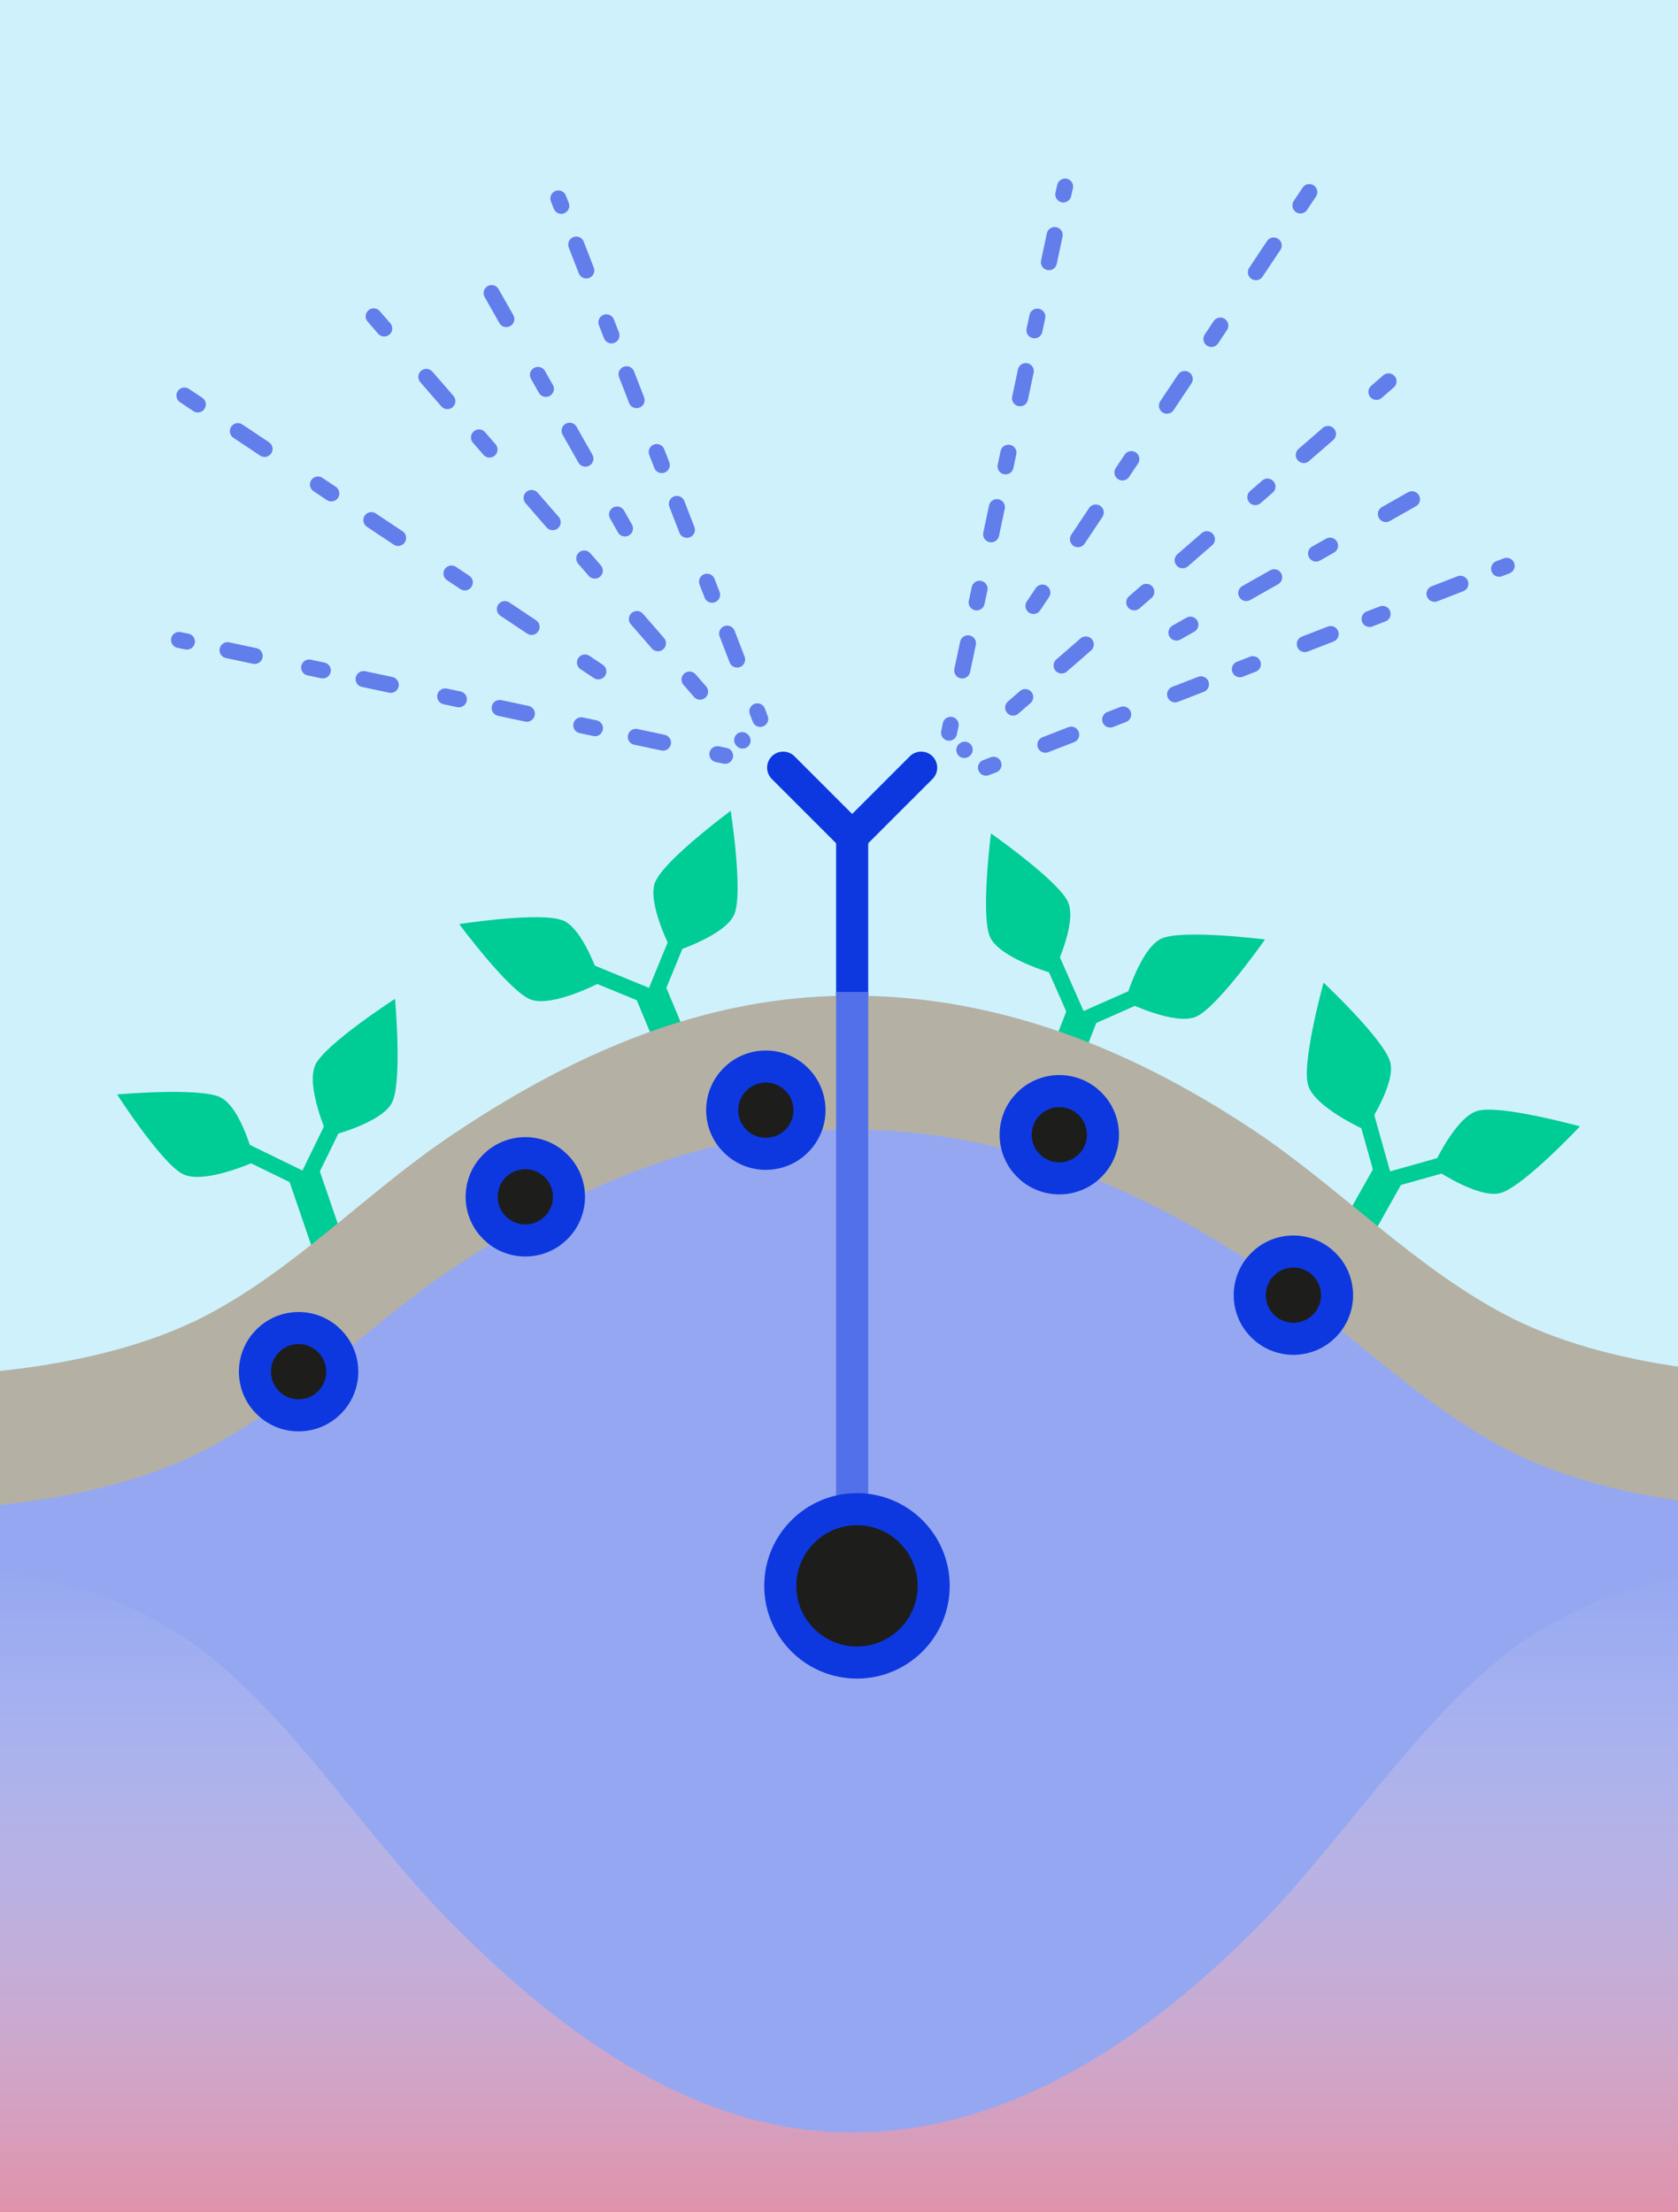 <?xml version="1.0" encoding="UTF-8"?>
<svg xmlns="http://www.w3.org/2000/svg" xmlns:xlink="http://www.w3.org/1999/xlink" id="Maps" viewBox="0 0 104.58 137.89" width="104.58" height="137.89" x="0" y="0"><defs><style>.cls-1,.cls-2,.cls-3,.cls-4,.cls-5,.cls-6,.cls-7,.cls-8,.cls-9,.cls-10,.cls-11,.cls-12,.cls-13,.cls-14{fill:none;}.cls-2{stroke-dasharray:0 0 0 0 .87 3.47 1.73 2.6;}.cls-2,.cls-3,.cls-4,.cls-5,.cls-6,.cls-7,.cls-8,.cls-9,.cls-10,.cls-11,.cls-12,.cls-13{stroke-linecap:round;}.cls-2,.cls-3,.cls-4,.cls-5,.cls-6,.cls-7,.cls-8,.cls-9,.cls-10,.cls-11,.cls-12,.cls-13,.cls-14{stroke-linejoin:round;}.cls-2,.cls-4,.cls-5,.cls-6,.cls-7,.cls-8,.cls-9,.cls-10,.cls-11,.cls-13{stroke:#627eeb;}.cls-3,.cls-14{stroke:#00cc96;}.cls-5{stroke-dasharray:0 0 0 0 .87 3.47 1.73 2.6;}.cls-6{stroke-dasharray:0 0 1.73 2.6;}.cls-7{stroke-dasharray:0 0 1.73 2.6;}.cls-15{fill:url(#linear-gradient);}.cls-16{clip-path:url(#clippath);}.cls-8{stroke-dasharray:0 0 1.73 2.6;}.cls-17{fill:#00cc96;}.cls-18{fill:#b4b1a4;}.cls-19{fill:#cff1fc;}.cls-20{fill:#95a7f1;}.cls-9{stroke-dasharray:0 0 0 0 .87 3.47 1.73 2.6;}.cls-21{stroke:#5170e9;}.cls-21,.cls-22{fill:#1d1d1b;stroke-miterlimit:10;}.cls-21,.cls-22,.cls-12,.cls-14{stroke-width:2px;}.cls-22,.cls-12{stroke:#0d38e0;}.cls-10{stroke-dasharray:0 0 1.73 2.6;}.cls-11{stroke-dasharray:0 0 0 0 .87 3.47 1.73 2.6;}.cls-13{stroke-dasharray:0 0 0 0 1 4 2 3;}</style><clipPath id="clippath"><rect class="cls-1" width="104.58" height="137.89"/></clipPath><linearGradient id="linear-gradient" x1="53.66" y1="97.48" x2="53.66" y2="154.48" gradientUnits="userSpaceOnUse"><stop offset="0" stop-color="#fff" stop-opacity="0"/><stop offset="1" stop-color="#ff595f"/></linearGradient></defs><g class="cls-16"><g><rect class="cls-19" x="-16.59" y="-16.59" width="138.23" height="158.05"/><polygon class="cls-20" points="-8.46 89.78 12.52 86.24 40.74 67.57 64.74 67.57 89.77 82.06 106.19 89.78 121.64 92.73 114.56 138.38 101.68 140.95 90.42 148.68 76.67 162.84 56.59 176.04 38.27 170.89 20.57 152.86 9.95 142.24 -.35 137.73 -9.23 137.09 -8.46 89.78"/><g><path class="cls-17" d="M66.57,56.25c.59,1.34-.95,4.43-.95,4.43,0,0-3.32-.94-3.92-2.28-.59-1.34,.06-6.45,.06-6.45,0,0,4.22,2.95,4.81,4.29Z"/><path class="cls-17" d="M72.4,58.5c-1.34,.59-2.28,3.92-2.28,3.92,0,0,3.09,1.54,4.43,.95s4.29-4.81,4.29-4.81c0,0-5.1-.65-6.45-.06Z"/><polyline class="cls-3" points="74.46 60.5 67.28 63.68 64.11 56.5"/><line class="cls-14" x1="67.48" y1="63.17" x2="65.82" y2="67.45"/></g><g><path class="cls-17" d="M86.64,66.18c.4,1.42-1.57,4.25-1.57,4.25,0,0-3.16-1.4-3.55-2.81-.4-1.42,.97-6.37,.97-6.37,0,0,3.75,3.52,4.15,4.94Z"/><path class="cls-17" d="M92.09,69.24c-1.42,.4-2.81,3.55-2.81,3.55,0,0,2.84,1.97,4.25,1.57s4.94-4.15,4.94-4.15c0,0-4.96-1.37-6.37-.97Z"/><polyline class="cls-3" points="93.84 71.51 86.29 73.63 84.17 66.08"/><line class="cls-14" x1="86.56" y1="73.16" x2="84.31" y2="77.16"/></g><g><path class="cls-17" d="M35.07,57.36c1.36,.56,2.38,3.86,2.38,3.86,0,0-3.05,1.62-4.41,1.07-1.36-.56-4.42-4.69-4.42-4.69,0,0,5.08-.79,6.44-.23Z"/><path class="cls-17" d="M40.84,54.95c-.56,1.36,1.07,4.41,1.07,4.41,0,0,3.3-1.02,3.86-2.38s-.23-6.44-.23-6.44c0,0-4.14,3.06-4.69,4.42Z"/><polyline class="cls-3" points="43.7 54.98 40.72 62.23 33.47 59.25"/><line class="cls-14" x1="40.51" y1="61.73" x2="42.28" y2="65.97"/></g><g><path class="cls-17" d="M13.75,68.41c1.32,.64,2.13,4,2.13,4,0,0-3.14,1.43-4.47,.78s-4.11-4.97-4.11-4.97c0,0,5.12-.46,6.45,.18Z"/><path class="cls-17" d="M19.66,66.37c-.64,1.32,.78,4.47,.78,4.47,0,0,3.36-.81,4-2.13s.18-6.45,.18-6.45c0,0-4.32,2.79-4.97,4.11Z"/><polyline class="cls-3" points="22.52 66.58 19.08 73.63 12.03 70.19"/><line class="cls-14" x1="18.91" y1="73.11" x2="20.4" y2="77.46"/></g><g><polyline class="cls-12" points="57.41 47.85 53.11 52.15 48.81 47.85"/><line class="cls-12" x1="53.11" y1="52.41" x2="53.11" y2="65.82"/></g><path class="cls-18" d="M-4.39,85.71s9.89,.07,17.11-3.65c5.53-2.85,9.95-7.55,15-11.01,6.81-4.66,14.61-8.44,23.33-8.93,10.09-.57,19.11,3.03,27.05,8.31,5.42,3.6,10.07,8.61,15.93,11.63,7.22,3.73,17.11,3.65,17.11,3.65v8.35s-9.89,.07-17.11-3.65c-5.86-3.02-10.51-8.03-15.93-11.63-7.93-5.27-16.95-8.87-27.05-8.31-8.73,.49-16.52,4.27-23.33,8.93-5.05,3.46-9.47,8.15-15,11.01-7.22,3.73-17.11,3.65-17.11,3.65v-8.35Z"/><path class="cls-15" d="M94.03,102.95c-5.86,4.53-10.51,12.03-15.93,17.43-7.93,7.9-16.95,13.3-27.05,12.45-8.73-.74-16.52-6.4-23.33-13.39-5.05-5.18-9.47-12.22-15-16.49-7.22-5.58-17.11-5.47-17.11-5.47v3.59l-4.84-1.3,.78,3.38L1.58,146.73l87.23,7.75,27.74-13.69-7.09-35.47c1.06-.08,1.69-.07,1.69-.07v-7.77s-9.89-.11-17.11,5.47Z"/><circle class="cls-22" cx="18.61" cy="85.5" r="2.72"/><circle class="cls-22" cx="32.74" cy="74.6" r="2.72"/><circle class="cls-22" cx="47.73" cy="69.2" r="2.72"/><circle class="cls-22" cx="66.02" cy="70.73" r="2.72"/><circle class="cls-22" cx="80.61" cy="80.73" r="2.72"/><g><g><g><line class="cls-4" x1="59.15" y1="45.67" x2="59.25" y2="45.18"/><line class="cls-7" x1="59.97" y1="41.79" x2="60.6" y2="38.82"/><line class="cls-9" x1="60.87" y1="37.55" x2="66" y2="13.39"/><line class="cls-4" x1="66.27" y1="12.12" x2="66.38" y2="11.63"/></g><g><line class="cls-4" x1="61.45" y1="47.85" x2="61.92" y2="47.67"/><line class="cls-8" x1="65.15" y1="46.42" x2="67.98" y2="45.32"/><line class="cls-2" x1="69.19" y1="44.85" x2="92.22" y2="35.92"/><line class="cls-4" x1="93.43" y1="35.45" x2="93.9" y2="35.27"/></g><line class="cls-13" x1="86.54" y1="23.77" x2="60.1" y2="46.75"/></g><line class="cls-13" x1="64.41" y1="37.77" x2="81.83" y2="11.63"/><line class="cls-13" x1="73.32" y1="39.43" x2="88" y2="31.12"/></g><g><g><g><line class="cls-4" x1="45.19" y1="47.11" x2="44.71" y2="47.01"/><line class="cls-10" x1="41.32" y1="46.29" x2="38.35" y2="45.66"/><line class="cls-5" x1="37.08" y1="45.39" x2="12.92" y2="40.26"/><line class="cls-4" x1="11.65" y1="39.99" x2="11.16" y2="39.89"/></g><g><line class="cls-4" x1="47.38" y1="44.81" x2="47.2" y2="44.34"/><line class="cls-6" x1="45.94" y1="41.11" x2="44.85" y2="38.28"/><line class="cls-11" x1="44.38" y1="37.07" x2="35.45" y2="14.05"/><line class="cls-4" x1="34.98" y1="12.83" x2="34.8" y2="12.37"/></g><line class="cls-13" x1="23.29" y1="19.72" x2="46.28" y2="46.16"/></g><line class="cls-13" x1="37.29" y1="41.85" x2="11.16" y2="24.43"/><line class="cls-13" x1="38.95" y1="32.94" x2="30.64" y2="18.27"/></g><line class="cls-21" x1="53.11" y1="61.83" x2="53.11" y2="94.06"/><circle class="cls-22" cx="53.41" cy="98.85" r="4.78"/></g></g></svg>
